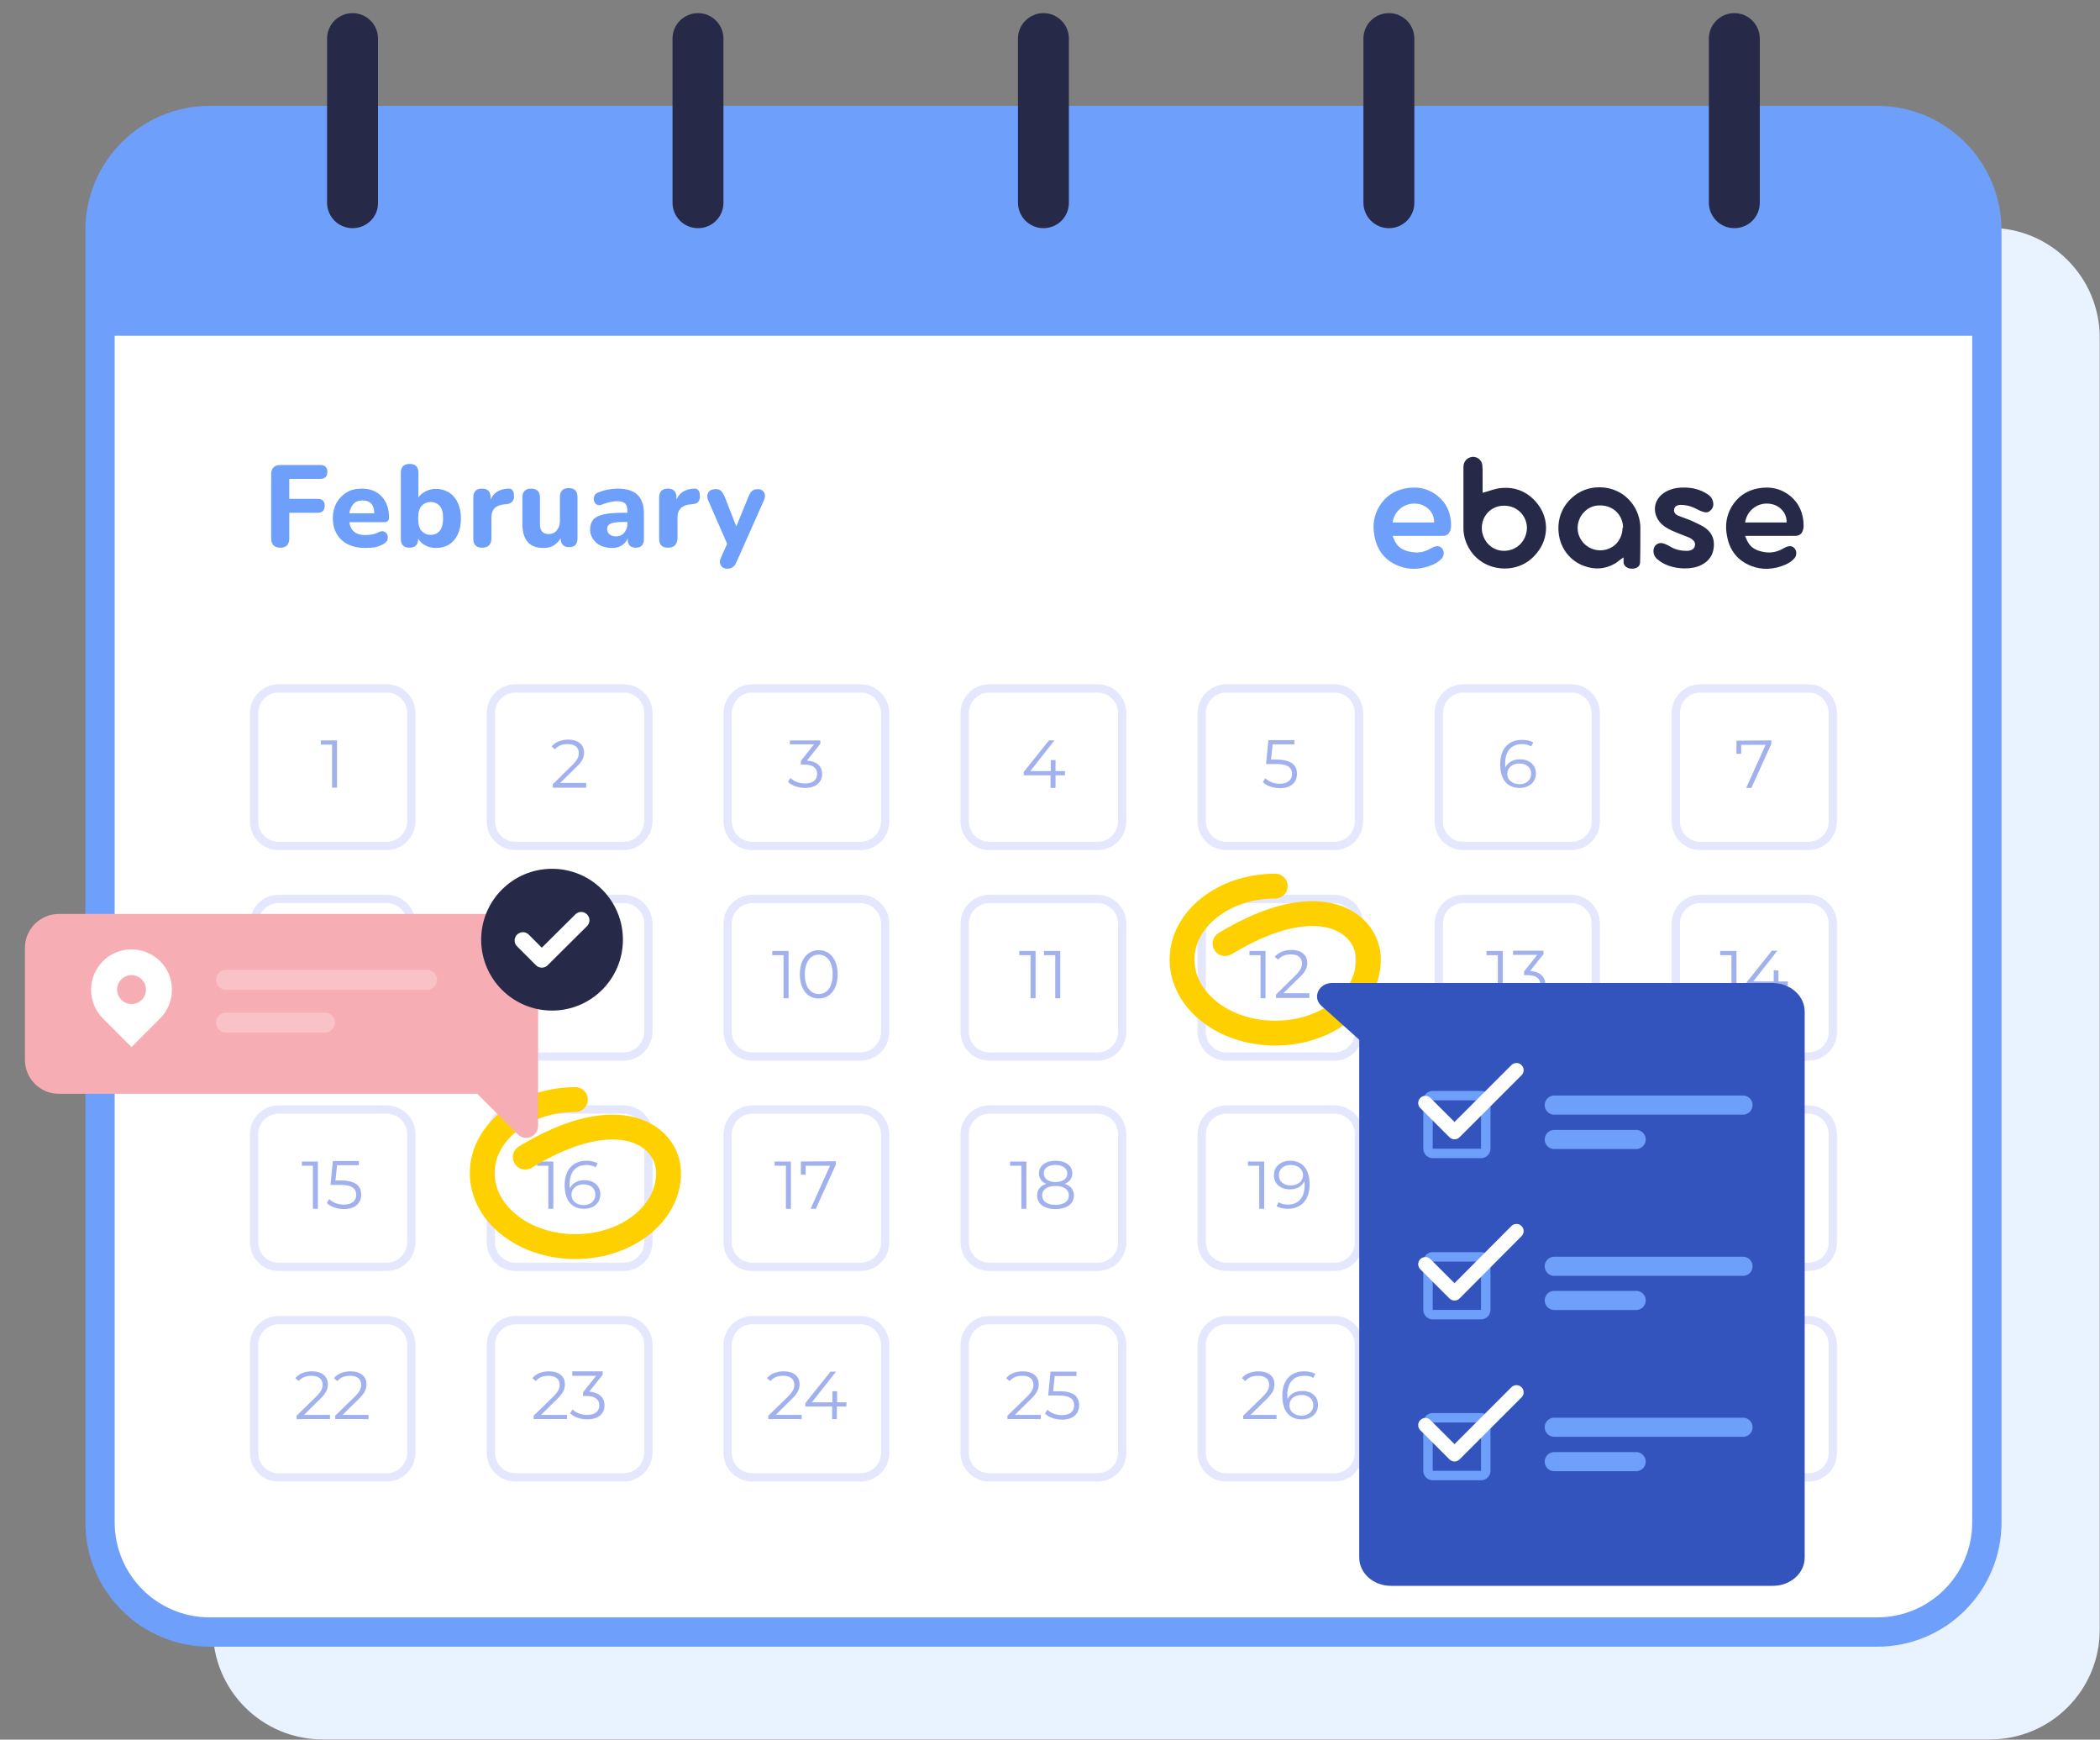 <?xml version="1.0" encoding="UTF-8"?>
<!-- Generator: Adobe Illustrator 27.5.0, SVG Export Plug-In . SVG Version: 6.00 Build 0)  -->
<svg xmlns="http://www.w3.org/2000/svg" xmlns:xlink="http://www.w3.org/1999/xlink" version="1.1" id="Layer_1" x="0px" y="0px" viewBox="0 0 800 662.6" style="enable-background:new 0 0 800 662.6;" xml:space="preserve">
<rect x="0" y="0" width="800" height="662.6" fill="#808080" stroke="none"/>
<style type="text/css">
	.st0{fill:#E9F2FF;}
	.st1{fill:#FFFFFF;stroke:#6E9FFA;stroke-width:11.168;stroke-linejoin:round;stroke-miterlimit:10;}
	.st2{fill:#6E9FFA;}
	.st3{fill:none;stroke:#E4E7FD;stroke-width:3.152;stroke-miterlimit:10;}
	.st4{fill:#A1B1ED;}
	.st5{fill:#272949;}
	.st6{fill:none;stroke:#FFD000;stroke-width:9.458;stroke-linecap:round;stroke-linejoin:round;stroke-miterlimit:10;}
	.st7{fill:#3354BD;}
	.st8{fill:none;stroke:#6E9FFA;stroke-width:7.282;stroke-linecap:round;stroke-linejoin:round;stroke-miterlimit:10;}
	.st9{fill:none;stroke:#FFFFFF;stroke-width:5.462;stroke-linecap:round;stroke-linejoin:round;stroke-miterlimit:10;}
	.st10{fill:#F6AEB4;}
	.st11{fill:#FFFFFF;}
	.st12{opacity:0.25;}
	.st13{fill:none;stroke:#FFFFFF;stroke-width:6.305;stroke-linecap:round;stroke-linejoin:round;stroke-miterlimit:10;}
</style>
<path class="st0" d="M799.9,128.6v492.1c0,23.1-18.7,41.8-41.8,41.8H122.9c-23.1,0-41.8-18.7-41.8-41.8V128.6  c0-23.1,18.7-41.8,41.8-41.8h635.2C781.2,86.8,799.9,105.6,799.9,128.6z"></path>
<path class="st1" d="M756.9,87.7v492.1c0,23.1-18.7,41.8-41.8,41.8H79.9c-23.1,0-41.8-18.7-41.8-41.8V87.7  c0-23.1,18.7-41.8,41.8-41.8h635.2C738.2,45.9,756.9,64.7,756.9,87.7z"></path>
<path class="st2" d="M756.9,87.7v40.2H38.1V87.7c0-23.1,18.7-41.8,41.8-41.8h635.2C738.2,45.9,756.9,64.7,756.9,87.7z"></path>
<g>
	<path class="st2" d="M106.8,208.6c-1.1,0-2-0.3-2.6-0.9s-0.9-1.5-0.9-2.7v-24.3c0-2.4,1.2-3.6,3.6-3.6H122c1.8,0,2.7,0.9,2.7,2.6   c0,1.8-0.9,2.7-2.7,2.7h-11.8v7.6H121c1.8,0,2.7,0.9,2.7,2.6c0,1.8-0.9,2.7-2.7,2.7h-10.8v9.6C110.2,207.4,109.1,208.6,106.8,208.6   z"></path>
	<path class="st2" d="M139.1,208.7c-2.6,0-4.8-0.5-6.6-1.4c-1.8-0.9-3.2-2.2-4.2-3.9c-1-1.7-1.5-3.7-1.5-6c0-2.2,0.5-4.2,1.4-5.9   c1-1.7,2.3-3,3.9-4c1.7-1,3.6-1.4,5.8-1.4c3.1,0,5.6,1,7.5,3s2.8,4.7,2.8,8.1c0,1.1-0.7,1.7-2.1,1.7h-13c0.2,1.7,0.9,2.9,1.9,3.7   s2.4,1.2,4.2,1.2c0.7,0,1.5-0.1,2.4-0.2c0.9-0.2,1.8-0.4,2.6-0.9c0.9-0.4,1.6-0.5,2.2-0.2s1,0.7,1.2,1.3s0.2,1.2,0,1.8   s-0.7,1.1-1.5,1.6c-1,0.6-2.2,1-3.4,1.3C141.4,208.6,140.2,208.7,139.1,208.7z M138.1,190.6c-1.4,0-2.6,0.4-3.4,1.3s-1.4,2-1.6,3.6   h9.5C142.5,192.2,141,190.6,138.1,190.6z"></path>
	<path class="st2" d="M166.1,208.7c-1.5,0-2.9-0.3-4.1-1c-1.2-0.6-2.1-1.5-2.7-2.6v0.1c0,2.3-1.1,3.4-3.3,3.4   c-2.2,0-3.3-1.1-3.3-3.4v-25.1c0-2.3,1.1-3.4,3.4-3.4c2.2,0,3.3,1.1,3.3,3.4v9.4c0.6-1,1.6-1.8,2.8-2.4c1.2-0.6,2.5-0.9,3.9-0.9   c1.9,0,3.5,0.5,5,1.4c1.4,0.9,2.5,2.2,3.3,3.9c0.8,1.7,1.2,3.7,1.2,6s-0.4,4.3-1.2,6c-0.8,1.7-1.9,3-3.3,3.9   C169.6,208.3,167.9,208.7,166.1,208.7z M164.1,203.7c1.4,0,2.6-0.5,3.4-1.5s1.3-2.6,1.3-4.8c0-2.1-0.4-3.7-1.3-4.7   c-0.9-1-2-1.5-3.4-1.5c-1.4,0-2.6,0.5-3.5,1.5c-0.9,1-1.3,2.6-1.3,4.7c0,2.2,0.4,3.8,1.3,4.8C161.5,203.2,162.6,203.7,164.1,203.7z   "></path>
	<path class="st2" d="M183.7,208.6c-2.3,0-3.4-1.1-3.4-3.4v-15.7c0-2.2,1.1-3.4,3.3-3.4s3.3,1.1,3.3,3.4v0.8c1.1-2.6,3.2-4,6.6-4.2   c0.7-0.1,1.3,0.1,1.7,0.6c0.4,0.4,0.6,1.1,0.6,2.1c0.1,0.9-0.1,1.6-0.6,2.2c-0.4,0.5-1.1,0.9-2.1,1l-1,0.1c-3.3,0.3-4.9,2-4.9,5   v8.2C187.1,207.5,185.9,208.6,183.7,208.6z"></path>
	<path class="st2" d="M207.1,208.7c-2.8,0-4.8-0.8-6.1-2.3s-2-3.8-2-6.9v-10c0-2.2,1.1-3.4,3.3-3.4c2.2,0,3.4,1.1,3.4,3.4v10.1   c0,2.6,1.1,3.8,3.3,3.8c1.3,0,2.3-0.4,3.1-1.4c0.8-0.9,1.2-2.1,1.2-3.6v-9.1c0-2.2,1.1-3.4,3.3-3.4c2.2,0,3.4,1.1,3.4,3.4v15.7   c0,2.3-1.1,3.4-3.2,3.4c-1.1,0-1.9-0.3-2.4-0.9c-0.6-0.6-0.8-1.4-0.8-2.5C212,207.6,209.9,208.7,207.1,208.7z"></path>
	<path class="st2" d="M233.1,208.7c-1.6,0-3-0.3-4.3-0.9s-2.2-1.5-2.9-2.5c-0.7-1.1-1.1-2.2-1.1-3.6c0-1.6,0.4-2.8,1.2-3.8   c0.8-0.9,2.2-1.6,4-2c1.9-0.4,4.3-0.6,7.4-0.6h1.6v-0.8c0-1.3-0.3-2.2-0.9-2.8c-0.6-0.5-1.6-0.8-3-0.8c-0.8,0-1.7,0.1-2.6,0.3   c-0.9,0.2-2,0.5-3,0.9c-0.8,0.4-1.5,0.4-2.1,0.1c-0.6-0.3-0.9-0.8-1.1-1.4s-0.1-1.3,0.1-1.9s0.8-1.1,1.6-1.4   c1.4-0.5,2.7-0.9,3.9-1.1s2.3-0.3,3.4-0.3c3.4,0,5.9,0.8,7.5,2.3c1.6,1.5,2.5,3.9,2.5,7v9.8c0,2.3-1,3.4-3.1,3.4   c-2.1,0-3.1-1.1-3.1-3.4V205c-0.4,1.1-1.2,2.1-2.2,2.7C235.9,208.4,234.6,208.7,233.1,208.7z M234.6,204.3c1.2,0,2.3-0.4,3.1-1.3   s1.3-2,1.3-3.3v-0.9h-1.5c-2.3,0-3.9,0.2-4.8,0.6c-0.9,0.4-1.4,1.1-1.4,2.1c0,0.8,0.3,1.5,0.9,2S233.5,204.3,234.6,204.3z"></path>
	<path class="st2" d="M254.5,208.6c-2.3,0-3.4-1.1-3.4-3.4v-15.7c0-2.2,1.1-3.4,3.3-3.4c2.2,0,3.3,1.1,3.3,3.4v0.8   c1.1-2.6,3.2-4,6.6-4.2c0.7-0.1,1.3,0.1,1.7,0.6c0.4,0.4,0.6,1.1,0.6,2.1c0.1,0.9-0.1,1.6-0.5,2.2s-1.1,0.9-2.1,1l-1,0.1   c-3.3,0.3-4.9,2-4.9,5v8.2C257.8,207.5,256.7,208.6,254.5,208.6z"></path>
	<path class="st2" d="M277.1,216.6c-1.2,0-2-0.4-2.5-1.3c-0.5-0.9-0.5-1.9,0.1-3l2.3-5.2l-7.2-16.5c-0.5-1.1-0.5-2.1,0-3   c0.5-0.9,1.5-1.3,2.9-1.3c0.8,0,1.4,0.2,1.9,0.6c0.5,0.4,0.9,1.1,1.4,2.1l4.5,11.5l4.7-11.5c0.4-1,0.9-1.7,1.4-2.1   c0.5-0.4,1.2-0.6,2.1-0.6c1.1,0,1.9,0.4,2.4,1.3c0.5,0.9,0.4,1.9-0.1,3L280.6,214c-0.4,1-0.9,1.7-1.5,2   C278.6,216.4,277.9,216.6,277.1,216.6z"></path>
</g>
<g>
	<g>
		<path class="st3" d="M147.3,322.2h-41.2c-5.2,0-9.3-4.2-9.3-9.4v-41.2c0-5.2,4.2-9.4,9.3-9.4h41.2c5.2,0,9.4,4.2,9.4,9.4v41.2    C156.6,318,152.5,322.2,147.3,322.2z"></path>
		<g>
			<path class="st4" d="M128.4,282V300h-1.9v-16.4h-4.3V282H128.4z"></path>
		</g>
	</g>
	<g>
		<path class="st3" d="M237.6,322.2h-41.2c-5.2,0-9.4-4.2-9.4-9.4v-41.2c0-5.2,4.2-9.4,9.4-9.4h41.2c5.2,0,9.4,4.2,9.4,9.4v41.2    C246.9,318,242.7,322.2,237.6,322.2z"></path>
		<g>
			<path class="st4" d="M223.3,298.4v1.6h-12.7v-1.3l7.5-7.4c2-2,2.4-3.2,2.4-4.5c0-2.1-1.5-3.4-4.2-3.4c-2.1,0-3.7,0.6-4.9,2     l-1.3-1.1c1.4-1.6,3.6-2.6,6.4-2.6c3.7,0,6,1.9,6,4.9c0,1.7-0.5,3.3-3,5.6l-6.1,6H223.3z"></path>
		</g>
	</g>
	<g>
		<path class="st3" d="M327.8,322.2h-41.2c-5.2,0-9.4-4.2-9.4-9.4v-41.2c0-5.2,4.2-9.4,9.4-9.4h41.2c5.2,0,9.4,4.2,9.4,9.4v41.2    C337.2,318,333,322.2,327.8,322.2z"></path>
		<g>
			<path class="st4" d="M313.2,294.8c0,3-2.2,5.3-6.5,5.3c-2.6,0-5.1-0.9-6.5-2.3l0.9-1.5c1.2,1.2,3.2,2.1,5.6,2.1     c3,0,4.6-1.4,4.6-3.6c0-2.2-1.5-3.6-4.9-3.6h-1.3v-1.4l5-6.3h-9.2V282h11.6v1.3l-5.1,6.4C311.3,289.9,313.2,292,313.2,294.8z"></path>
		</g>
	</g>
	<g>
		<path class="st3" d="M418.1,322.2h-41.2c-5.2,0-9.4-4.2-9.4-9.4v-41.2c0-5.2,4.2-9.4,9.4-9.4h41.2c5.2,0,9.4,4.2,9.4,9.4v41.2    C427.5,318,423.3,322.2,418.1,322.2z"></path>
		<g>
			<path class="st4" d="M405.7,295.3h-3.6v4.8h-1.9v-4.8H390v-1.3l9.6-12h2.1l-9.2,11.7h7.8v-4.2h1.8v4.2h3.6L405.7,295.3     L405.7,295.3z"></path>
		</g>
	</g>
	<g>
		<path class="st3" d="M508.4,322.2h-41.2c-5.2,0-9.4-4.2-9.4-9.4v-41.2c0-5.2,4.2-9.4,9.4-9.4h41.2c5.2,0,9.3,4.2,9.3,9.4v41.2    C517.7,318,513.5,322.2,508.4,322.2z"></path>
		<g>
			<path class="st4" d="M494.1,294.7c0,3.1-2.1,5.5-6.5,5.5c-2.6,0-5.1-0.9-6.5-2.3l0.9-1.5c1.2,1.2,3.2,2.1,5.5,2.1     c3.1,0,4.7-1.5,4.7-3.7c0-2.3-1.4-3.8-6-3.8h-3.9l0.9-9.1h9.9v1.6h-8.3l-0.6,5.8h2.3C492,289.4,494.1,291.5,494.1,294.7z"></path>
		</g>
	</g>
	<g>
		<path class="st3" d="M598.6,322.2h-41.2c-5.2,0-9.3-4.2-9.3-9.4v-41.2c0-5.2,4.2-9.4,9.3-9.4h41.2c5.2,0,9.3,4.2,9.3,9.4v41.2    C608,318,603.8,322.2,598.6,322.2z"></path>
		<g>
			<path class="st4" d="M585.1,294.6c0,3.4-2.7,5.5-6.2,5.5c-4.8,0-7.4-3.3-7.4-9c0-6.1,3.3-9.3,8.3-9.3c1.6,0,3.2,0.3,4.3,1     l-0.8,1.5c-0.9-0.6-2.2-0.9-3.5-0.9c-3.9,0-6.4,2.5-6.4,7.4c0,0.4,0,0.9,0.1,1.5c0.9-2,3-3.1,5.5-3.1     C582.6,289.2,585.1,291.3,585.1,294.6z M583.3,294.7c0-2.4-1.8-3.9-4.5-3.9c-2.8,0-4.6,1.7-4.6,4c0,2,1.7,3.9,4.8,3.9     C581.5,298.6,583.3,297.1,583.3,294.7z"></path>
		</g>
	</g>
	<g>
		<path class="st3" d="M688.9,322.2h-41.2c-5.2,0-9.3-4.2-9.3-9.4v-41.2c0-5.2,4.2-9.4,9.3-9.4h41.2c5.2,0,9.3,4.2,9.3,9.4v41.2    C698.3,318,694.1,322.2,688.9,322.2z"></path>
		<g>
			<path class="st4" d="M674.8,282v1.3l-7.6,16.8h-2l7.4-16.4h-9.3v3.4h-1.8v-5L674.8,282L674.8,282z"></path>
		</g>
	</g>
</g>
<g>
	<g>
		<path class="st3" d="M147.3,402.4h-41.2c-5.2,0-9.3-4.2-9.3-9.4v-41.2c0-5.2,4.2-9.4,9.3-9.4h41.2c5.2,0,9.4,4.2,9.4,9.4V393    C156.6,398.2,152.5,402.4,147.3,402.4z"></path>
		<g>
			<path class="st4" d="M133.7,375.1c0,3.2-2.7,5.2-7,5.2c-4.3,0-7-2-7-5.2c0-2.2,1.2-3.7,3.5-4.4c-1.8-0.7-2.8-2.1-2.8-4     c0-2.9,2.5-4.8,6.3-4.8s6.4,1.8,6.4,4.8c0,1.9-1,3.2-2.9,4C132.4,371.5,133.7,373,133.7,375.1z M131.8,375.1     c0-2.2-1.9-3.6-5.1-3.6s-5.1,1.4-5.1,3.6c0,2.2,1.9,3.6,5.1,3.6C129.9,378.8,131.8,377.4,131.8,375.1z M126.7,370     c2.8,0,4.5-1.3,4.5-3.2c0-2-1.8-3.3-4.5-3.3c-2.7,0-4.5,1.2-4.5,3.2C122.2,368.8,123.9,370,126.7,370z"></path>
		</g>
	</g>
	<g>
		<path class="st3" d="M237.6,402.4h-41.2c-5.2,0-9.4-4.2-9.4-9.4v-41.2c0-5.2,4.2-9.4,9.4-9.4h41.2c5.2,0,9.4,4.2,9.4,9.4V393    C246.9,398.2,242.7,402.4,237.6,402.4z"></path>
		<g>
			<path class="st4" d="M223.5,371c0,6.1-3.4,9.3-8.3,9.3c-1.6,0-3.1-0.3-4.3-1l0.8-1.5c0.9,0.6,2.2,0.9,3.5,0.9     c3.9,0,6.4-2.5,6.4-7.4c0-0.4,0-0.9-0.1-1.5c-0.9,2-3,3.1-5.5,3.1c-3.6,0-6.1-2.1-6.1-5.4c0-3.4,2.7-5.5,6.2-5.5     C220.9,362,223.5,365.3,223.5,371z M220.9,367.4c0-2-1.6-3.9-4.8-3.9c-2.6,0-4.4,1.5-4.4,3.9c0,2.4,1.8,3.9,4.5,3.9     C219,371.4,220.9,369.6,220.9,367.4z"></path>
		</g>
	</g>
	<g>
		<path class="st3" d="M327.8,402.4h-41.2c-5.2,0-9.4-4.2-9.4-9.4v-41.2c0-5.2,4.2-9.4,9.4-9.4h41.2c5.2,0,9.4,4.2,9.4,9.4V393    C337.2,398.2,333,402.4,327.8,402.4z"></path>
		<g>
			<path class="st4" d="M300.4,362.1v18.1h-1.9v-16.4h-4.3v-1.6H300.4z"></path>
			<path class="st4" d="M304.7,371.1c0-5.8,3-9.2,7.2-9.2s7.2,3.4,7.2,9.2s-3,9.2-7.2,9.2S304.7,376.9,304.7,371.1z M317.2,371.1     c0-4.8-2.2-7.5-5.3-7.5s-5.3,2.7-5.3,7.5c0,4.8,2.2,7.5,5.3,7.5C315,378.6,317.2,376,317.2,371.1z"></path>
		</g>
	</g>
	<g>
		<path class="st3" d="M418.1,402.4h-41.2c-5.2,0-9.4-4.2-9.4-9.4v-41.2c0-5.2,4.2-9.4,9.4-9.4h41.2c5.2,0,9.4,4.2,9.4,9.4V393    C427.5,398.2,423.3,402.4,418.1,402.4z"></path>
		<g>
			<path class="st4" d="M394.5,362.1v18.1h-1.9v-16.4h-4.3v-1.6H394.5z"></path>
			<path class="st4" d="M403.9,362.1v18.1H402v-16.4h-4.3v-1.6H403.9z"></path>
		</g>
	</g>
	<g>
		<path class="st3" d="M508.4,402.4h-41.2c-5.2,0-9.4-4.2-9.4-9.4v-41.2c0-5.2,4.2-9.4,9.4-9.4h41.2c5.2,0,9.3,4.2,9.3,9.4V393    C517.7,398.2,513.5,402.4,508.4,402.4z"></path>
		<g>
			<path class="st4" d="M482.1,362.1v18.1h-1.9v-16.4H476v-1.6H482.1z"></path>
			<path class="st4" d="M498.8,378.5v1.6h-12.7v-1.3l7.5-7.4c2-2,2.4-3.2,2.4-4.5c0-2.1-1.5-3.4-4.2-3.4c-2.1,0-3.7,0.6-4.9,2     l-1.3-1.1c1.4-1.6,3.6-2.6,6.4-2.6c3.7,0,6,1.9,6,4.9c0,1.7-0.5,3.3-3,5.6l-6.1,6H498.8z"></path>
		</g>
	</g>
	<g>
		<path class="st3" d="M598.6,402.4h-41.2c-5.2,0-9.3-4.2-9.3-9.4v-41.2c0-5.2,4.2-9.4,9.3-9.4h41.2c5.2,0,9.3,4.2,9.3,9.4V393    C608,398.2,603.8,402.4,598.6,402.4z"></path>
		<g>
			<path class="st4" d="M572.5,362.1v18.1h-1.9v-16.4h-4.3v-1.6H572.5z"></path>
			<path class="st4" d="M588.7,375c0,3-2.2,5.3-6.5,5.3c-2.6,0-5.1-0.9-6.5-2.3l0.9-1.5c1.2,1.2,3.2,2.1,5.6,2.1     c3,0,4.6-1.4,4.6-3.6c0-2.2-1.5-3.6-4.9-3.6h-1.3V370l5-6.3h-9.2v-1.6H588v1.3l-5.1,6.4C586.8,370.1,588.7,372.1,588.7,375z"></path>
		</g>
	</g>
	<g>
		<path class="st3" d="M688.9,402.4h-41.2c-5.2,0-9.3-4.2-9.3-9.4v-41.2c0-5.2,4.2-9.4,9.3-9.4h41.2c5.2,0,9.3,4.2,9.3,9.4V393    C698.3,398.2,694.1,402.4,688.9,402.4z"></path>
		<g>
			<path class="st4" d="M661.5,362.1v18.1h-1.9v-16.4h-4.3v-1.6H661.5z"></path>
			<path class="st4" d="M681.1,375.4h-3.6v4.8h-1.9v-4.8h-10.2v-1.3l9.6-12h2.1l-9.2,11.7h7.8v-4.2h1.8v4.2h3.6L681.1,375.4     L681.1,375.4z"></path>
		</g>
	</g>
</g>
<g>
	<path class="st3" d="M147.3,482.5h-41.2c-5.2,0-9.3-4.2-9.3-9.4V432c0-5.2,4.2-9.4,9.3-9.4h41.2c5.2,0,9.4,4.2,9.4,9.4v41.2   C156.6,478.4,152.5,482.5,147.3,482.5z"></path>
	<g>
		<path class="st4" d="M121.1,442.3v18.1h-1.9v-16.4H115v-1.6H121.1z"></path>
		<path class="st4" d="M137.6,455c0,3.1-2.1,5.5-6.6,5.5c-2.6,0-5.1-0.9-6.5-2.3l0.9-1.5c1.2,1.2,3.2,2.1,5.6,2.1    c3.1,0,4.7-1.5,4.7-3.7c0-2.3-1.4-3.8-6-3.8h-3.8l0.9-9.1h9.9v1.6h-8.3l-0.6,5.8h2.3C135.6,449.7,137.6,451.8,137.6,455z"></path>
	</g>
</g>
<g>
	<path class="st3" d="M237.6,482.5h-41.2c-5.2,0-9.4-4.2-9.4-9.4V432c0-5.2,4.2-9.4,9.4-9.4h41.2c5.2,0,9.4,4.2,9.4,9.4v41.2   C246.9,478.4,242.7,482.5,237.6,482.5z"></path>
	<g>
		<path class="st4" d="M210.8,442.3v18.1h-1.9v-16.4h-4.3v-1.6H210.8z"></path>
		<path class="st4" d="M228.7,454.9c0,3.4-2.7,5.5-6.2,5.5c-4.8,0-7.4-3.3-7.4-9c0-6.1,3.4-9.3,8.3-9.3c1.6,0,3.1,0.3,4.3,1    l-0.8,1.5c-0.9-0.6-2.2-0.9-3.5-0.9c-3.9,0-6.4,2.5-6.4,7.4c0,0.4,0,0.9,0.1,1.5c0.9-2,3-3.1,5.5-3.1    C226.2,449.5,228.7,451.6,228.7,454.9z M226.8,455c0-2.4-1.8-3.9-4.5-3.9c-2.8,0-4.6,1.7-4.6,4c0,2,1.6,3.9,4.8,3.9    C225,458.9,226.8,457.4,226.8,455z"></path>
	</g>
</g>
<g>
	<path class="st3" d="M327.8,482.5h-41.2c-5.2,0-9.4-4.2-9.4-9.4V432c0-5.2,4.2-9.4,9.4-9.4h41.2c5.2,0,9.4,4.2,9.4,9.4v41.2   C337.2,478.4,333,482.5,327.8,482.5z"></path>
	<g>
		<path class="st4" d="M301.3,442.3v18.1h-1.9v-16.4h-4.3v-1.6H301.3z"></path>
		<path class="st4" d="M318.4,442.3v1.3l-7.6,16.8h-2l7.4-16.4h-9.3v3.4h-1.8v-5L318.4,442.3L318.4,442.3z"></path>
	</g>
</g>
<g>
	<path class="st3" d="M418.1,482.5h-41.2c-5.2,0-9.4-4.2-9.4-9.4V432c0-5.2,4.2-9.4,9.4-9.4h41.2c5.2,0,9.4,4.2,9.4,9.4v41.2   C427.5,478.4,423.3,482.5,418.1,482.5z"></path>
	<g>
		<path class="st4" d="M391,442.3v18.1h-1.9v-16.4h-4.3v-1.6H391z"></path>
		<path class="st4" d="M409.1,455.3c0,3.2-2.7,5.2-7,5.2c-4.3,0-7-2-7-5.2c0-2.2,1.2-3.7,3.5-4.4c-1.8-0.7-2.8-2.1-2.8-4    c0-2.9,2.5-4.8,6.3-4.8s6.4,1.8,6.4,4.8c0,1.9-1,3.2-2.9,4C407.9,451.6,409.1,453.2,409.1,455.3z M407.2,455.3    c0-2.2-1.9-3.6-5.1-3.6s-5.1,1.4-5.1,3.6c0,2.2,1.9,3.6,5.1,3.6S407.2,457.5,407.2,455.3z M402.1,450.2c2.8,0,4.5-1.3,4.5-3.2    c0-2-1.8-3.3-4.5-3.3c-2.7,0-4.5,1.2-4.5,3.2C397.7,448.9,399.3,450.2,402.1,450.2z"></path>
	</g>
</g>
<g>
	<path class="st3" d="M508.4,482.5h-41.2c-5.2,0-9.4-4.2-9.4-9.4V432c0-5.2,4.2-9.4,9.4-9.4h41.2c5.2,0,9.3,4.2,9.3,9.4v41.2   C517.7,478.4,513.5,482.5,508.4,482.5z"></path>
	<g>
		<path class="st4" d="M481.6,442.3v18.1h-1.9v-16.4h-4.3v-1.6H481.6z"></path>
		<path class="st4" d="M498.9,451.1c0,6.1-3.4,9.3-8.3,9.3c-1.6,0-3.1-0.3-4.3-1l0.8-1.5c0.9,0.6,2.2,0.9,3.5,0.9    c3.9,0,6.4-2.5,6.4-7.4c0-0.4,0-0.9-0.1-1.5c-0.9,2-3,3.1-5.5,3.1c-3.6,0-6.1-2.1-6.1-5.4c0-3.4,2.7-5.5,6.2-5.5    C496.3,442.1,498.9,445.5,498.9,451.1z M496.4,447.6c0-2-1.6-3.9-4.8-3.9c-2.6,0-4.4,1.5-4.4,3.9c0,2.4,1.8,3.9,4.5,3.9    C494.5,451.5,496.4,449.8,496.4,447.6z"></path>
	</g>
</g>
<g>
	<path class="st3" d="M598.6,482.5h-41.2c-5.2,0-9.3-4.2-9.3-9.4V432c0-5.2,4.2-9.4,9.3-9.4h41.2c5.2,0,9.3,4.2,9.3,9.4v41.2   C608,478.4,603.8,482.5,598.6,482.5z"></path>
	<g>
		<path class="st4" d="M575.9,458.7v1.6h-12.7V459l7.5-7.4c2-2,2.4-3.2,2.4-4.5c0-2.1-1.5-3.4-4.2-3.4c-2.1,0-3.7,0.6-4.9,2    l-1.3-1.1c1.4-1.6,3.6-2.6,6.4-2.6c3.7,0,6,1.9,6,4.9c0,1.7-0.5,3.3-3,5.6l-6.1,6H575.9z"></path>
		<path class="st4" d="M578.1,451.3c0-5.8,3-9.2,7.2-9.2s7.2,3.4,7.2,9.2s-3,9.2-7.2,9.2S578.1,457.1,578.1,451.3z M590.6,451.3    c0-4.8-2.2-7.5-5.3-7.5s-5.3,2.7-5.3,7.5c0,4.8,2.2,7.5,5.3,7.5C588.5,458.8,590.6,456.1,590.6,451.3z"></path>
	</g>
</g>
<g>
	<path class="st3" d="M688.9,482.5h-41.2c-5.2,0-9.3-4.2-9.3-9.4V432c0-5.2,4.2-9.4,9.3-9.4h41.2c5.2,0,9.3,4.2,9.3,9.4v41.2   C698.3,478.4,694.1,482.5,688.9,482.5z"></path>
	<g>
		<path class="st4" d="M670,458.7v1.6h-12.7V459l7.5-7.4c2-2,2.4-3.2,2.4-4.5c0-2.1-1.5-3.4-4.2-3.4c-2.1,0-3.7,0.6-4.9,2l-1.3-1.1    c1.4-1.6,3.6-2.6,6.4-2.6c3.7,0,6,1.9,6,4.9c0,1.7-0.5,3.3-3,5.6l-6.1,6H670z"></path>
		<path class="st4" d="M677.3,442.3v18.1h-1.9v-16.4h-4.3v-1.6H677.3z"></path>
	</g>
</g>
<g>
	<path class="st3" d="M147.3,562.7h-41.2c-5.2,0-9.3-4.2-9.3-9.3v-41.2c0-5.2,4.2-9.4,9.3-9.4h41.2c5.2,0,9.4,4.2,9.4,9.4v41.2   C156.6,558.5,152.5,562.7,147.3,562.7z"></path>
	<g>
		<path class="st4" d="M125.7,538.8v1.7H113v-1.3l7.5-7.3c2-2,2.4-3.2,2.4-4.5c0-2.1-1.5-3.4-4.2-3.4c-2.1,0-3.7,0.6-4.9,2l-1.3-1.1    c1.4-1.7,3.6-2.6,6.4-2.6c3.7,0,6,1.9,6,4.9c0,1.7-0.5,3.3-3,5.7l-6.1,6H125.7z"></path>
		<path class="st4" d="M140.4,538.8v1.7h-12.7v-1.3l7.5-7.3c2-2,2.4-3.2,2.4-4.5c0-2.1-1.5-3.4-4.2-3.4c-2.1,0-3.7,0.6-4.9,2    l-1.3-1.1c1.4-1.7,3.6-2.6,6.4-2.6c3.7,0,6,1.9,6,4.9c0,1.7-0.5,3.3-3,5.7l-6.1,6H140.4z"></path>
	</g>
</g>
<g>
	<path class="st3" d="M237.6,562.7h-41.2c-5.2,0-9.4-4.2-9.4-9.3v-41.2c0-5.2,4.2-9.4,9.4-9.4h41.2c5.2,0,9.4,4.2,9.4,9.4v41.2   C246.9,558.5,242.7,562.7,237.6,562.7z"></path>
	<g>
		<path class="st4" d="M216,538.8v1.7h-12.7v-1.3l7.5-7.3c2-2,2.4-3.2,2.4-4.5c0-2.1-1.5-3.4-4.2-3.4c-2.1,0-3.7,0.6-4.9,2l-1.3-1.1    c1.4-1.7,3.6-2.6,6.4-2.6c3.7,0,6,1.9,6,4.9c0,1.7-0.5,3.3-3,5.7l-6.1,6H216z"></path>
		<path class="st4" d="M230.3,535.3c0,3-2.2,5.3-6.6,5.3c-2.6,0-5.1-0.9-6.5-2.3l0.9-1.5c1.2,1.2,3.2,2.1,5.6,2.1    c3,0,4.6-1.4,4.6-3.6c0-2.2-1.5-3.6-4.9-3.6h-1.3v-1.4l5-6.3H218v-1.7h11.6v1.3l-5.1,6.4C228.4,530.4,230.3,532.4,230.3,535.3z"></path>
	</g>
</g>
<g>
	<path class="st3" d="M327.8,562.7h-41.2c-5.2,0-9.4-4.2-9.4-9.3v-41.2c0-5.2,4.2-9.4,9.4-9.4h41.2c5.2,0,9.4,4.2,9.4,9.4v41.2   C337.2,558.5,333,562.7,327.8,562.7z"></path>
	<g>
		<path class="st4" d="M305.4,538.8v1.7h-12.7v-1.3l7.5-7.3c2-2,2.4-3.2,2.4-4.5c0-2.1-1.5-3.4-4.2-3.4c-2.1,0-3.7,0.6-4.9,2    l-1.3-1.1c1.4-1.7,3.6-2.6,6.4-2.6c3.7,0,6,1.9,6,4.9c0,1.7-0.5,3.3-3,5.7l-6.1,6H305.4z"></path>
		<path class="st4" d="M322.4,535.7h-3.6v4.8H317v-4.8h-10.2v-1.3l9.6-12h2.1l-9.2,11.7h7.8v-4.2h1.8v4.2h3.6L322.4,535.7    L322.4,535.7z"></path>
	</g>
</g>
<g>
	<path class="st3" d="M418.1,562.7h-41.2c-5.2,0-9.4-4.2-9.4-9.3v-41.2c0-5.2,4.2-9.4,9.4-9.4h41.2c5.2,0,9.4,4.2,9.4,9.4v41.2   C427.5,558.5,423.3,562.7,418.1,562.7z"></path>
	<g>
		<path class="st4" d="M396.5,538.8v1.7h-12.7v-1.3l7.5-7.3c2-2,2.4-3.2,2.4-4.5c0-2.1-1.5-3.4-4.2-3.4c-2.1,0-3.7,0.6-4.9,2    l-1.3-1.1c1.4-1.7,3.6-2.6,6.4-2.6c3.7,0,6,1.9,6,4.9c0,1.7-0.5,3.3-3,5.7l-6.1,6H396.5z"></path>
		<path class="st4" d="M411.1,535.2c0,3.1-2.1,5.5-6.5,5.5c-2.6,0-5.1-0.9-6.5-2.3l0.9-1.5c1.2,1.2,3.2,2.1,5.5,2.1    c3.1,0,4.7-1.5,4.7-3.7c0-2.3-1.4-3.8-6-3.8h-3.9l0.9-9.1h9.9v1.7h-8.3l-0.6,5.8h2.3C409.1,529.8,411.1,532,411.1,535.2z"></path>
	</g>
</g>
<g>
	<path class="st3" d="M508.4,562.7h-41.2c-5.2,0-9.4-4.2-9.4-9.3v-41.2c0-5.2,4.2-9.4,9.4-9.4h41.2c5.2,0,9.3,4.2,9.3,9.4v41.2   C517.7,558.5,513.5,562.7,508.4,562.7z"></path>
	<g>
		<path class="st4" d="M486.3,538.8v1.7h-12.7v-1.3l7.5-7.3c2-2,2.4-3.2,2.4-4.5c0-2.1-1.5-3.4-4.2-3.4c-2.1,0-3.7,0.6-4.9,2    l-1.3-1.1c1.4-1.7,3.6-2.6,6.4-2.6c3.7,0,6,1.9,6,4.9c0,1.7-0.5,3.3-3,5.7l-6.1,6H486.3z"></path>
		<path class="st4" d="M502.1,535.1c0,3.4-2.7,5.5-6.2,5.5c-4.8,0-7.4-3.3-7.4-9c0-6.1,3.4-9.3,8.3-9.3c1.6,0,3.1,0.3,4.3,1    l-0.8,1.5c-0.9-0.6-2.2-0.8-3.5-0.8c-3.9,0-6.4,2.5-6.4,7.4c0,0.4,0,0.9,0.1,1.5c0.9-2,3-3.1,5.5-3.1    C499.6,529.7,502.1,531.8,502.1,535.1z M500.3,535.2c0-2.4-1.8-3.9-4.5-3.9c-2.8,0-4.6,1.7-4.6,4c0,2,1.6,3.9,4.8,3.9    C498.5,539.1,500.3,537.5,500.3,535.2z"></path>
	</g>
</g>
<g>
	<path class="st3" d="M598.6,562.7h-41.2c-5.2,0-9.3-4.2-9.3-9.3v-41.2c0-5.2,4.2-9.4,9.3-9.4h41.2c5.2,0,9.3,4.2,9.3,9.4v41.2   C608,558.5,603.8,562.7,598.6,562.7z"></path>
	<g>
		<path class="st4" d="M576.8,538.8v1.7h-12.7v-1.3l7.5-7.3c2-2,2.4-3.2,2.4-4.5c0-2.1-1.5-3.4-4.2-3.4c-2.1,0-3.7,0.6-4.9,2    l-1.3-1.1c1.4-1.7,3.6-2.6,6.4-2.6c3.7,0,6,1.9,6,4.9c0,1.7-0.5,3.3-3,5.7l-6.1,6H576.8z"></path>
		<path class="st4" d="M591.8,522.4v1.3l-7.6,16.8h-2l7.4-16.4h-9.3v3.4h-1.8v-5L591.8,522.4L591.8,522.4z"></path>
	</g>
</g>
<g>
	<path class="st3" d="M688.9,562.7h-41.2c-5.2,0-9.3-4.2-9.3-9.3v-41.2c0-5.2,4.2-9.4,9.3-9.4h41.2c5.2,0,9.3,4.2,9.3,9.4v41.2   C698.3,558.5,694.1,562.7,688.9,562.7z"></path>
	<g>
		<path class="st4" d="M666.4,538.8v1.7h-12.7v-1.3l7.5-7.3c2-2,2.4-3.2,2.4-4.5c0-2.1-1.5-3.4-4.2-3.4c-2.1,0-3.7,0.6-4.9,2    l-1.3-1.1c1.4-1.7,3.6-2.6,6.4-2.6c3.7,0,6,1.9,6,4.9c0,1.7-0.5,3.3-3,5.7l-6.1,6H666.4z"></path>
		<path class="st4" d="M682.6,535.5c0,3.2-2.7,5.2-7,5.2c-4.3,0-7-2-7-5.2c0-2.2,1.2-3.7,3.5-4.4c-1.8-0.7-2.8-2.1-2.8-4    c0-2.9,2.5-4.8,6.3-4.8s6.4,1.8,6.4,4.8c0,1.9-1,3.2-2.9,4C681.4,531.8,682.6,533.3,682.6,535.5z M680.7,535.4    c0-2.2-1.9-3.6-5.1-3.6s-5.1,1.4-5.1,3.6c0,2.2,1.9,3.6,5.1,3.6S680.7,537.7,680.7,535.4z M675.6,530.3c2.8,0,4.5-1.3,4.5-3.2    c0-2-1.8-3.3-4.5-3.3c-2.7,0-4.5,1.2-4.5,3.2C671.1,529.1,672.8,530.3,675.6,530.3z"></path>
	</g>
</g>
<g>
	<path class="st5" d="M134.3,86.9L134.3,86.9c-5.4,0-9.7-4.4-9.7-9.7V14.7c0-5.4,4.4-9.7,9.7-9.7l0,0c5.4,0,9.7,4.4,9.7,9.7v62.5   C144.1,82.6,139.7,86.9,134.3,86.9z"></path>
	<path class="st5" d="M265.9,86.9L265.9,86.9c-5.4,0-9.7-4.4-9.7-9.7V14.7c0-5.4,4.4-9.7,9.7-9.7l0,0c5.4,0,9.7,4.4,9.7,9.7v62.5   C275.6,82.6,271.3,86.9,265.9,86.9z"></path>
	<path class="st5" d="M397.5,86.9L397.5,86.9c-5.4,0-9.7-4.4-9.7-9.7V14.7c0-5.4,4.4-9.7,9.7-9.7l0,0c5.4,0,9.7,4.4,9.7,9.7v62.5   C407.2,82.6,402.9,86.9,397.5,86.9z"></path>
	<path class="st5" d="M529.1,86.9L529.1,86.9c-5.4,0-9.7-4.4-9.7-9.7V14.7c0-5.4,4.4-9.7,9.7-9.7l0,0c5.4,0,9.7,4.4,9.7,9.7v62.5   C538.8,82.6,534.5,86.9,529.1,86.9z"></path>
	<path class="st5" d="M660.7,86.9L660.7,86.9c-5.4,0-9.7-4.4-9.7-9.7V14.7c0-5.4,4.4-9.7,9.7-9.7l0,0c5.4,0,9.7,4.4,9.7,9.7v62.5   C670.4,82.6,666.1,86.9,660.7,86.9z"></path>
</g>
<path class="st6" d="M200.1,440.7c36-21.9,54.6-8.1,54.6,6.1c0,15.5-15.9,28-35.5,28c-19.6,0-35.5-12.5-35.5-28s15.9-28,35.5-28"></path>
<path class="st6" d="M466.7,359.4c36-21.9,54.6-8.1,54.6,6.1c0,15.5-15.9,28-35.5,28s-35.5-12.5-35.5-28s15.9-28,35.5-28"></path>
<path class="st7" d="M687.5,385.3v207.9c0,6-5.4,10.8-12.1,10.8H529.9c-6.7,0-12.1-4.8-12.1-10.8V396l-14.4-12.9  c-3.6-3.2-1-8.7,4-8.7h168C682.1,374.5,687.5,379.3,687.5,385.3z"></path>
<g>
	<g>
		<path class="st2" d="M564.2,419.1v18.4h-18.4v-18.4H564.2 M564.2,415.5h-18.4c-2,0-3.6,1.6-3.6,3.6v18.4c0,2,1.6,3.6,3.6,3.6h18.4    c2,0,3.6-1.6,3.6-3.6v-18.4C567.8,417.1,566.2,415.5,564.2,415.5L564.2,415.5z"></path>
	</g>
	<g>
		<line class="st8" x1="592.1" y1="420.9" x2="664" y2="420.9"></line>
		<line class="st8" x1="592.1" y1="434" x2="623.3" y2="434"></line>
	</g>
	<polyline class="st9" points="543,420.1 554.1,431.2 577.7,407.6  "></polyline>
</g>
<g>
	<g>
		<path class="st2" d="M564.2,480.5v18.4h-18.4v-18.4H564.2 M564.2,476.9h-18.4c-2,0-3.6,1.6-3.6,3.6v18.4c0,2,1.6,3.6,3.6,3.6h18.4    c2,0,3.6-1.6,3.6-3.6v-18.4C567.8,478.5,566.2,476.9,564.2,476.9L564.2,476.9z"></path>
	</g>
	<g>
		<line class="st8" x1="592.1" y1="482.3" x2="664" y2="482.3"></line>
		<line class="st8" x1="592.1" y1="495.3" x2="623.3" y2="495.3"></line>
	</g>
	<polyline class="st9" points="543,481.5 554.1,492.6 577.7,468.9  "></polyline>
</g>
<g>
	<g>
		<path class="st2" d="M564.2,541.8v18.4h-18.4v-18.4H564.2 M564.2,538.2h-18.4c-2,0-3.6,1.6-3.6,3.6v18.4c0,2,1.6,3.6,3.6,3.6h18.4    c2,0,3.6-1.6,3.6-3.6v-18.4C567.8,539.8,566.2,538.2,564.2,538.2L564.2,538.2z"></path>
	</g>
	<g>
		<line class="st8" x1="592.1" y1="543.6" x2="664" y2="543.6"></line>
		<line class="st8" x1="592.1" y1="556.7" x2="623.3" y2="556.7"></line>
	</g>
	<polyline class="st9" points="543,542.8 554.1,553.9 577.7,530.3  "></polyline>
</g>
<g>
	<path class="st10" d="M205,361v67.8c0,4.1-4.9,6.1-7.8,3.2l-15.4-15.4H22.4c-7.1,0-12.9-5.8-12.9-12.9V361   c0-7.1,5.8-12.9,12.9-12.9h169.7C199.2,348.1,205,353.9,205,361z"></path>
	<g>
		<path class="st11" d="M61,366.1c-3-3-7-4.5-10.9-4.5c-4,0-7.9,1.5-10.9,4.5c-6,6-6,15.8,0,21.8l10.9,10.9L61,387.9    c3-3,4.5-7,4.5-10.9S64.1,369.1,61,366.1z M50.1,382.4c-3,0-5.5-2.5-5.5-5.5c0-3,2.5-5.5,5.5-5.5s5.5,2.5,5.5,5.5    C55.6,380,53.2,382.4,50.1,382.4z"></path>
		<g class="st12">
			<path class="st11" d="M162.7,377H86.1c-2.1,0-3.8-1.7-3.8-3.8l0,0c0-2.1,1.7-3.8,3.8-3.8h76.6c2.1,0,3.8,1.7,3.8,3.8l0,0     C166.5,375.2,164.8,377,162.7,377z"></path>
			<path class="st11" d="M123.8,393.3H86.1c-2.1,0-3.8-1.7-3.8-3.8l0,0c0-2.1,1.7-3.8,3.8-3.8h37.7c2.1,0,3.8,1.7,3.8,3.8l0,0     C127.6,391.5,125.9,393.3,123.8,393.3z"></path>
		</g>
	</g>
</g>
<g>
	<ellipse class="st5" cx="210.3" cy="357.9" rx="27" ry="27"></ellipse>
	<polyline class="st13" points="199.2,358.2 206.4,365.4 221.4,350.5  "></polyline>
</g>
<path class="st5" d="M584.8,190.8c-3.7-4-8.4-5.6-13.9-4.8c-1.1,0.2-2.2,0.5-3.4,0.9c-0.5,0.2-1.1,0.3-1.7,0.5l-1,0.3v-2.5  c0-1.2,0-2.4,0-3.6c0-0.4,0-0.8,0-1.2c0-1.1,0-2.2-0.1-3.2c-0.1-1-0.6-1.9-1.4-2.5c-0.6-0.4-1.3-0.7-2.1-0.7c-0.3,0-0.5,0-0.8,0.1  c-1.8,0.4-2.9,1.9-2.9,3.8c0,4.8,0,9.5,0,14.3v8.9c0,2.9,0.8,5.6,2.4,8.2c2.7,4.3,7.2,6.9,12.4,7.2c5.2,0.3,9.9-1.8,13.1-5.8  C590.4,204.7,590.1,196.5,584.8,190.8L584.8,190.8z M579.1,207.3c-1.6,1.6-3.8,2.5-6.2,2.5h0c-2.2,0-4.3-0.9-5.9-2.5  c-1.6-1.7-2.5-3.9-2.5-6.2c0-4.8,3.7-8.5,8.4-8.5h0.1c2.4,0,4.6,0.9,6.2,2.5c1.6,1.6,2.5,3.8,2.5,6.1  C581.6,203.5,580.7,205.7,579.1,207.3L579.1,207.3z"></path>
<path class="st5" d="M624.9,200.9c0-0.9-0.1-1.5-0.2-2.2c-0.6-3.7-2.4-6.9-5.1-9.3c-2.7-2.4-6.2-3.7-9.9-3.8c-0.2,0-0.3,0-0.5,0  c-3.9,0-7.6,1.4-10.5,4.1c-3,2.7-4.8,6.5-5,10.5c-0.4,6.9,3.4,13,9.6,15.3c4.2,1.6,8.2,1.3,12-0.9c0.5-0.3,1-0.7,1.5-1.1  c0.3-0.2,0.5-0.4,0.8-0.6l0.9-0.6c0,0,0,0.2,0,1.8c0,1.6,1.6,2.5,3.2,2.5c1.6,0,3.1-0.7,3.1-2.5  C624.9,211.4,624.9,203.4,624.9,200.9L624.9,200.9z M618.1,201.1c0,2.4-1,4.6-2.6,6.2c-1.6,1.5-3.7,2.3-5.9,2.3c-0.1,0-0.2,0-0.2,0  c-4.7-0.1-8.5-4-8.4-8.7c0.1-2.4,1-4.5,2.7-6.1c1.6-1.6,3.8-2.4,6.1-2.3c4.9,0.1,8.5,3.8,8.5,8.5C618.1,201,618.1,201.1,618.1,201.1  L618.1,201.1z"></path>
<path class="st2" d="M547.7,188.9c-2.6-2.1-5.6-3.2-9-3.2c-1,0-2.1,0.1-3.2,0.3c-4.5,0.8-7.9,3.2-10.2,7.1c-1.9,3.3-2.5,7-1.7,11  c1,5.6,4.1,9.4,9.1,11.4c4.2,1.7,8.7,1.5,13.3-0.5c1.5-0.7,2.6-1.5,3.4-2.5c0.7-0.9,0.8-2.3,0.2-3.3c-0.6-0.9-1.5-1.4-2.6-1.1  c-0.6,0.1-1.3,0.4-1.8,0.7c-2.3,1.4-4.8,1.9-7.2,1.5c-3.4-0.5-5.8-1.8-7.1-5.2l-0.4-1h7.1c4,0,8,0,12,0c2.2,0,3-1.5,3.2-3.6  C552.9,195.7,551.2,191.8,547.7,188.9z M530.5,199l0.2-0.9c0.3-1.4,1-2.6,2-3.7c1.5-1.6,3.7-2.6,6-2.6h0.1c2.3,0,4.5,0.9,5.9,2.6  c1,1.1,1.5,2.4,1.6,3.8l0,0.8H530.5L530.5,199z"></path>
<path class="st5" d="M682,188.9c-2.6-2.1-5.6-3.2-9-3.2c-1,0-2.1,0.1-3.2,0.3c-4.5,0.8-7.9,3.2-10.2,7.1c-1.9,3.3-2.5,7-1.7,11  c1,5.6,4.1,9.4,9.1,11.4c4.2,1.7,8.7,1.5,13.3-0.5c1.5-0.7,2.6-1.5,3.4-2.5c0.7-0.9,0.8-2.3,0.2-3.3c-0.6-0.9-1.5-1.4-2.6-1.1  c-0.6,0.1-1.3,0.4-1.8,0.7c-2.3,1.4-4.8,1.9-7.2,1.5c-3.4-0.5-5.8-1.8-7.1-5.2l-0.4-1h7.1c4,0,8,0,12,0c2.2,0,3-1.5,3.2-3.6  C687.1,195.7,685.5,191.8,682,188.9L682,188.9z M664.8,199l0.2-0.9c0.3-1.4,1-2.6,2-3.7c1.5-1.6,3.7-2.6,6-2.6h0.1  c2.3,0,4.5,0.9,5.9,2.6c1,1.1,1.5,2.4,1.6,3.8l0,0.8C680.7,199,664.8,199,664.8,199z"></path>
<path class="st5" d="M652.9,208c-0.2,3.3-1.8,5.7-4.8,7.2c-1.8,0.9-3.8,1.3-6.5,1.3c-3.7-0.1-6.7-1-9.2-2.7  c-1.6-1.1-2.4-2.1-2.5-3.6c-0.1-1,0.2-2,1-2.7c0.7-0.6,1.6-0.8,2.5-0.6c0.8,0.2,1.7,0.6,2.6,1.1c2,1.3,4.2,1.8,6.5,1.8  c0.4,0,0.8,0,1.1-0.1c1-0.2,1.7-0.7,2-1.5c0.3-1,0.1-1.9-0.7-2.5c-0.5-0.5-1-0.8-1.5-1c-1-0.4-2.1-0.8-3.1-1.2  c-0.7-0.3-1.4-0.6-2.2-0.9c-1.8-0.7-3.8-1.7-5.4-3.3c-1.7-1.8-2.5-4.1-2.2-6.4c0.3-2.3,1.8-4.3,3.9-5.5c1.9-1.1,4.1-1.7,6.7-1.7  c3.7-0.1,6.8,0.8,9.5,2.6c1.2,0.8,1.8,1.8,2,2.9c0.3,1.4-0.1,2.5-1.2,3.4c-0.8,0.7-1.8,0.7-3.3,0.1c-0.5-0.2-1-0.4-1.5-0.7  c-0.5-0.3-1-0.5-1.5-0.7c-1.6-0.7-3.2-1-4.8-1h0c-1.9,0-2.4,1-2.5,1.5c-0.3,1.1,0.3,2.1,1.5,2.6c0.8,0.3,1.6,0.6,2.4,0.9  c0.9,0.3,1.7,0.7,2.6,1c1.5,0.7,3.3,1.5,4.8,2.4C651.9,202.5,653.1,204.9,652.9,208L652.9,208z"></path>
</svg>
